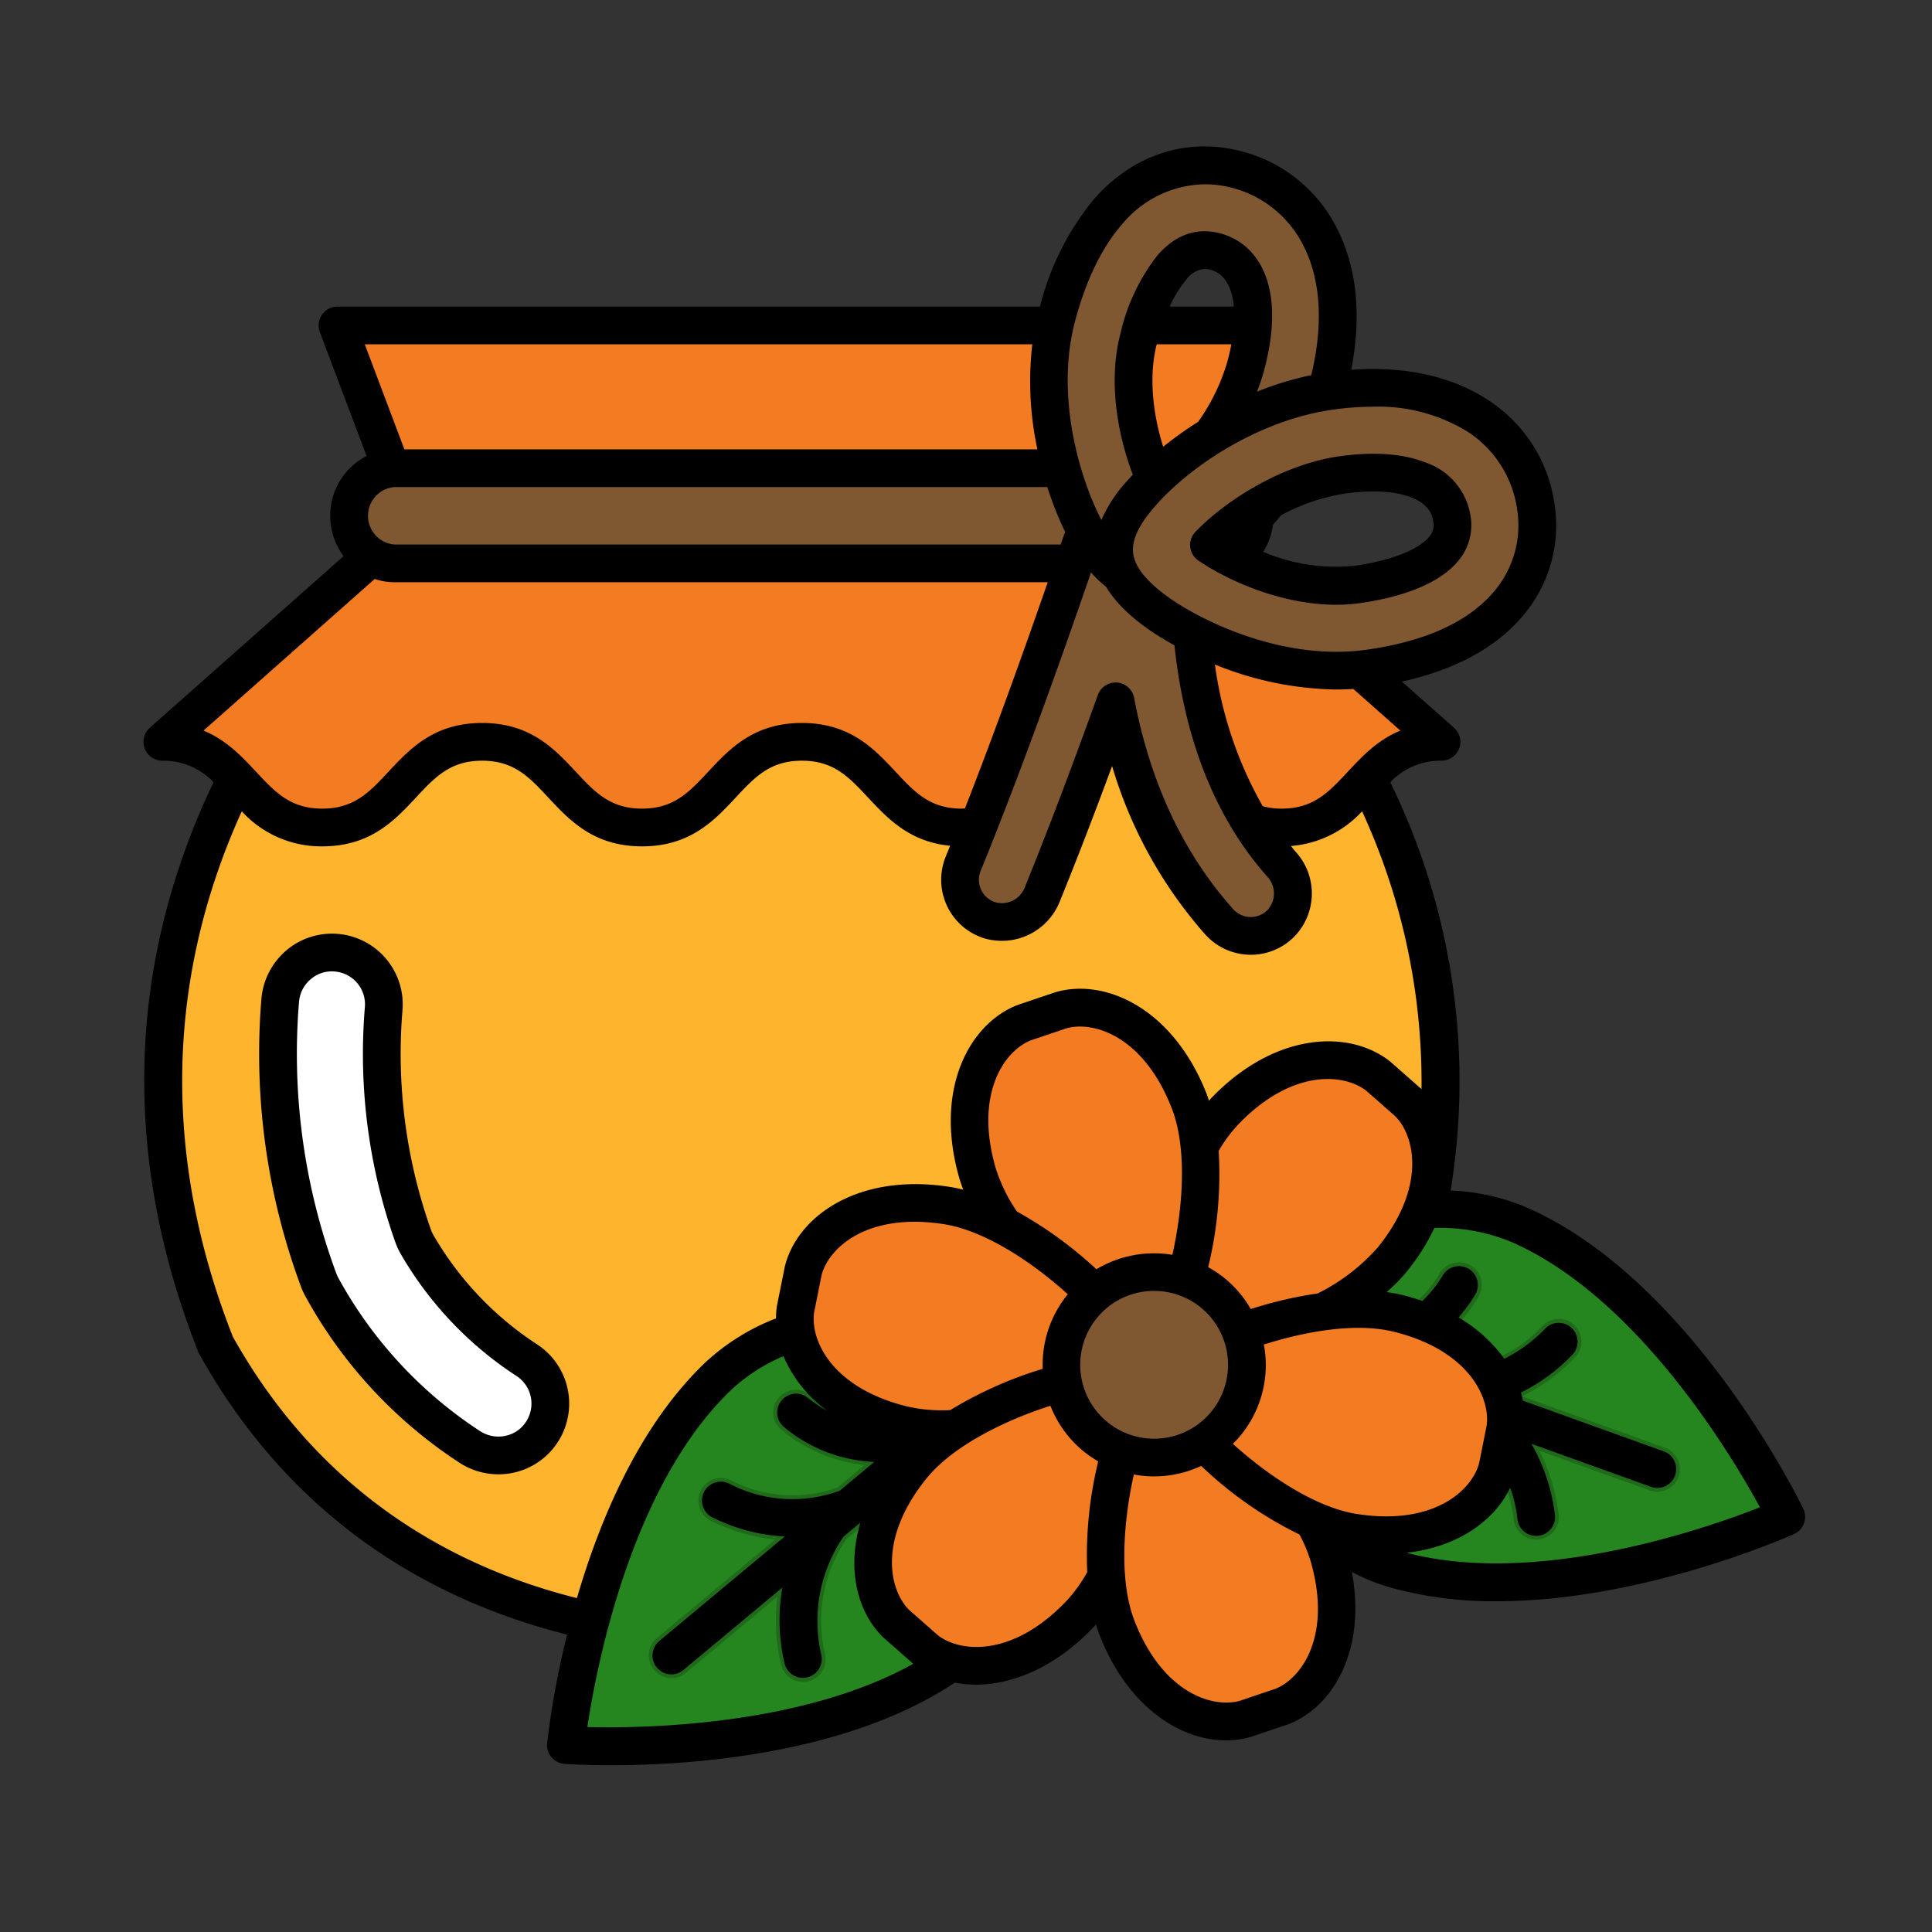 <svg xmlns="http://www.w3.org/2000/svg" width="60"
          height="60" x="0" y="0" viewBox="0 0 256 256" style="enable-background:new 0 0 512 512">
          <rect x="0" y="0" width="256" height="256" fill="#333333" stroke="none"/>
          <g>
            <path fill="#ffb42e"
              d="M45.109 82.337C30.753 99.34 10.857 133.32 28.586 178.19c22.63 40.644 66.8 39.365 77.673 38.381 10.873.983 55.044 2.263 77.674-38.381 17.729-44.871-2.167-78.85-16.523-95.854z"
              opacity="1" data-original="#ffb42e"></path>
            <path fill="#ffffff"
              d="M72.258 188.923a6.888 6.888 0 0 1-9.995 2.813 59.103 59.103 0 0 1-19.589-21.142 6.867 6.867 0 0 1-.47-1.033 85.99 85.99 0 0 1-5.072-37.033 6.887 6.887 0 0 1 8.1-6.2l.019.003a6.838 6.838 0 0 1 5.59 7.304 72.025 72.025 0 0 0 3.873 30.054 6.962 6.962 0 0 0 .593 1.29 45.336 45.336 0 0 0 14.502 15.255 6.843 6.843 0 0 1 2.46 8.666z"
              opacity="1" data-original="#ffffff"></path>
            <path fill="#f37c22"
              d="M156.043 68H54.476l-9.957-25H166zM158.966 69.922l32.038 28.375c-10.594 0-10.594 11.35-21.189 11.35s-10.594-11.35-21.189-11.35-10.593 11.35-21.186 11.35-10.593-11.35-21.186-11.35-10.593 11.35-21.186 11.35-10.593-11.35-21.185-11.35-10.592 11.35-21.183 11.35-10.593-11.35-21.185-11.35l32.037-28.375z"
             ></path>
            <path fill="#7f5831" d="M160.236 74.651H52.283a6.312 6.312 0 0 1 0-12.61h107.953a6.312 6.312 0 0 1 0 12.61z"
              ></path>
            <path fill="#25861f"
              d="M184.764 207.909c22.143 6.44 51.921-6.919 51.921-6.919s-14.224-29.374-35.327-38.675c-15.581-6.866-37.177 5.222-37.177 5.222l-2.293 6.229-2.248 6.246s8.774 23.141 25.124 27.897z"
              ></path>
            <path fill="#1f6b19"
              d="m220.616 191.834-18.959-6.822a24.623 24.623 0 0 0 7.042-5.149 3 3 0 1 0-4.326-4.157 17.44 17.44 0 0 1-12.84 5.662l-4.247-1.528a20.496 20.496 0 0 0 8.614-8.033 3 3 0 0 0-5.129-3.115 14.114 14.114 0 0 1-15.637 6.756c-.035-.01-.07-.01-.104-.019l-10.359-3.728a3 3 0 1 0-2.031 5.646l11.26 4.052a2.99 2.99 0 0 0 .492.458c8.272 6.023 8.306 16.998 8.306 17.108a3 3 0 0 0 2.963 3.027h.038a3 3 0 0 0 2.999-2.964 30.827 30.827 0 0 0-3.491-13.56l7.596 2.734a18.984 18.984 0 0 1 7.76 13.049 3 3 0 0 0 2.988 2.761c.076 0 .153-.003.23-.009a3 3 0 0 0 2.763-3.218 25.15 25.15 0 0 0-2.577-8.565l14.617 5.26a3 3 0 1 0 2.032-5.646z"
              ></path>
            <path fill="#25861f"
              d="M126.568 219.877c-18.76 13.739-51.583 11.351-51.583 11.351s3.348-32.738 20.136-48.828c12.395-11.88 37.027-7.874 37.027-7.874l4.32 5.111 4.284 5.143s-.332 24.953-14.184 35.097z"
              ></path>
            <path fill="#1f6b19"
              d="M137.36 179.045a3 3 0 0 0-4.225-.385l-8.535 7.11c-.032.021-.068.035-.1.058a14.318 14.318 0 0 1-17.165-1.018 3 3 0 0 0-3.754 4.681 20.606 20.606 0 0 0 10.989 4.633l-3.555 2.96a17.6 17.6 0 0 1-14.144-.935 3 3 0 1 0-2.642 5.387 24.851 24.851 0 0 0 8.488 2.46L87.07 217.03a3 3 0 1 0 3.84 4.61l12.085-10.066a25.36 25.36 0 0 0 .503 9.057 3 3 0 1 0 5.777-1.618 19.282 19.282 0 0 1 2.866-15.057l6.305-5.252a31.06 31.06 0 0 0 1.357 14.105 3 3 0 0 0 5.616-2.11c-.038-.105-3.797-10.527 1.973-19.098a3.002 3.002 0 0 0 .308-.604l9.277-7.728a3 3 0 0 0 .384-4.224z"
              ></path>
            <g fill="#f37c22">
              <path
                d="m186.247 145.782.299.263c3.793 3.686 5.05 11.972-1.975 20.738s-25.002 13.236-26.506 11.774l-.393-.345-3.258-2.867-.393-.346c-1.64-1.305.503-19.704 8.303-27.79s16.178-7.891 20.318-4.6l.298.264z"
                fill="#f37c22"></path>
              <path
                d="m140.238 133.98.377-.128c5.089-1.441 12.894 1.612 16.972 12.08s-1.039 28.27-3.056 28.841l-.496.168-4.111 1.388-.497.167c-1.95.769-16.813-10.287-19.914-21.084s1.254-17.958 6.175-19.896l.377-.127z"
                fill="#f37c22"></path>
              <path
                d="m106.35 168.775.078-.39c1.296-5.128 7.843-10.36 18.947-8.66s23.963 15.035 23.45 17.068l-.103.514-.854 4.254-.103.514c-.31 2.073-17.315 9.417-28.217 6.704s-14.924-10.065-14.143-15.296l.079-.39z"
                fill="#f37c22"></path>
              <path
                d="m119.067 215.424-.3-.262c-3.792-3.686-5.05-11.972 1.975-20.738s25.002-13.236 26.506-11.774l.393.345 3.258 2.867.393.346c1.641 1.305-.502 19.704-8.302 27.79s-16.179 7.891-20.318 4.6l-.299-.264z"
                fill="#f37c22"></path>
              <path
                d="m165.352 227.642-.377.127c-5.089 1.442-12.894-1.611-16.972-12.079s1.039-28.27 3.056-28.841l.496-.168 4.111-1.388.497-.168c1.95-.768 16.813 10.288 19.914 21.085s-1.254 17.957-6.175 19.896l-.377.127z"
                fill="#f37c22"></path>
              <path
                d="m198.508 194.044-.078.39c-1.296 5.128-7.843 10.36-18.947 8.66s-23.963-15.036-23.45-17.068l.103-.514.854-4.255.103-.513c.31-2.073 17.315-9.417 28.217-6.704s14.924 10.065 14.143 15.296l-.079.39z"
                fill="#f37c22"></path>
            </g>
            <circle cx="152.928" cy="180.842" r="12.292" fill="#7f5831" transform="rotate(-48.65 152.908 180.783)" ></circle>
            <path fill="#7f5831"
              d="M169.816 114.529c-10.483-11.801-12.417-28.132-12.136-40.027a7.401 7.401 0 0 0-7.408-7.565 7.408 7.408 0 0 0-7.015 5.02c-4.058 11.91-9.91 28.475-15.63 42.5a5.619 5.619 0 0 0 3.548 7.49 5.738 5.738 0 0 0 6.926-3.42c3.324-8.16 6.686-17.144 9.722-25.592 1.88 9.98 5.887 20.449 13.729 29.206a5.618 5.618 0 0 0 8.1.281 5.735 5.735 0 0 0 .164-7.893z"
              ></path>
            <path fill="#7f5831"
              d="M166.882 67.79c-2.899 3.334-10.288 10.91-16.275 9.296-4.952-1.337-8.071-8.99-9.49-13.432-1.406-4.407-3.413-13.111-1.045-21.887 1.546-5.729 3.799-10.322 6.696-13.653 4.596-5.284 10.887-7.329 17.26-5.609 9.135 2.465 16.352 12.367 11.882 28.933a42.417 42.417 0 0 1-9.028 16.353zm-13.178-2.912a33.505 33.505 0 0 0 11.359-16.367c2.186-8.1.668-13.91-3.962-15.159-1.39-.375-3.51-.562-5.856 2.136a23.701 23.701 0 0 0-4.326 9.206c-2.065 7.65.74 16.168 2.785 20.184z"
              ></path>
            <path fill="#7f5831"
              d="M201.335 80.21c-3.795 4.362-9.925 7.172-18.221 8.351-9 1.279-17.394-1.775-21.596-3.71-4.236-1.95-11.451-5.98-12.173-11.059-.364-2.56.718-5.193 3.406-8.284 5.003-5.75 14.716-12.216 25.139-13.698 16.986-2.415 25.934 5.957 27.265 15.324a15.956 15.956 0 0 1-3.82 13.075zm-39.492-7.998c3.738 2.52 11.847 6.34 19.69 5.226 5.388-.766 9.41-2.4 11.325-4.602a4.834 4.834 0 0 0 1.174-4.12c-.675-4.747-6.254-6.963-14.561-5.782-7.515 1.068-14.375 5.898-17.628 9.278z"
              ></path>
            <path
              d="M71.162 178.131a42.952 42.952 0 0 1-13.705-14.429 4.395 4.395 0 0 1-.378-.825 69.63 69.63 0 0 1-3.748-29.017 9.371 9.371 0 0 0-14.991-8.25 9.48 9.48 0 0 0-3.698 6.694 88.59 88.59 0 0 0 5.208 38.1 9.384 9.384 0 0 0 .644 1.412 61.68 61.68 0 0 0 20.413 22.021 9.458 9.458 0 0 0 7.738 1.153 9.339 9.339 0 0 0 5.877-5.003l.01-.025a9.368 9.368 0 0 0-3.37-11.83zm-1.165 9.727-.005.01a4.282 4.282 0 0 1-2.725 2.316 4.46 4.46 0 0 1-3.649-.549 56.736 56.736 0 0 1-18.76-20.259 4.35 4.35 0 0 1-.302-.663 83.617 83.617 0 0 1-4.934-35.962 4.407 4.407 0 0 1 1.74-3.157 4.281 4.281 0 0 1 2.606-.883 4.505 4.505 0 0 1 .827.077 4.363 4.363 0 0 1 3.556 4.62 74.604 74.604 0 0 0 3.997 31.09 9.437 9.437 0 0 0 .808 1.755 47.907 47.907 0 0 0 15.299 16.083 4.36 4.36 0 0 1 1.542 5.522z"
              fill="#000000"></path>
            <path
              d="M238.935 199.9c-.596-1.232-14.875-30.311-36.569-39.872a28.545 28.545 0 0 0-10.15-2.277 90.012 90.012 0 0 0-7.997-54.102 9.142 9.142 0 0 1 6.785-2.852 2.5 2.5 0 0 0 1.657-4.372l-6.898-6.109c6.943-1.545 12.254-4.381 15.808-8.466a18.391 18.391 0 0 0 4.409-15.067 19.652 19.652 0 0 0-8.868-13.82c-4.764-3.118-10.964-4.47-18.07-3.965 1.368-6.99.784-13.308-1.728-18.417a19.652 19.652 0 0 0-12.634-10.49c-7.33-1.979-14.548.347-19.799 6.383a36.256 36.256 0 0 0-7.078 14.15H44.719a2.5 2.5 0 0 0-2.339 3.383l6.197 16.421a8.835 8.835 0 0 0-4.819 7.918 8.936 8.936 0 0 0 1.767 5.346L19.857 96.425a2.5 2.5 0 0 0 1.658 4.372 9.14 9.14 0 0 1 6.784 2.852c-9.018 18.814-14.21 44.652-2.038 75.46a2.551 2.551 0 0 0 .14.298c12.763 22.923 31.952 32.975 48.745 37.185a113.676 113.676 0 0 0-2.648 14.382 2.501 2.501 0 0 0 2.306 2.748c.344.025 2.623.18 6.153.18 10.27 0 31.107-1.314 45.562-10.945a14.763 14.763 0 0 0 2.774.268c4.81 0 10.401-2.211 15.495-7.492.15-.154.286-.331.431-.492.142.46.284.92.455 1.357 3.747 9.62 10.744 14.01 16.792 14.01a11.698 11.698 0 0 0 3.191-.433c.04-.011.08-.024.12-.037l4.922-1.663c.04-.013.08-.028.118-.043 5.848-2.303 10.252-9.83 8.306-20.147a26.237 26.237 0 0 0 4.942 2.024 51.196 51.196 0 0 0 14.265 1.864c19.258 0 38.38-8.454 39.379-8.902a2.499 2.499 0 0 0 1.227-3.37zm-60.352-97.634c-2.546 2.727-4.557 4.88-8.768 4.88a9.744 9.744 0 0 1-2.493-.315 52.05 52.05 0 0 1-6.34-18.781 44.027 44.027 0 0 0 16.112 3.314c.734 0 1.478-.027 2.227-.075l6.233 5.52c-3.04 1.245-5.09 3.44-6.971 5.457zm-10.673 18.361a3.118 3.118 0 0 1-4.497-.153c-6.605-7.378-11.025-16.799-13.134-28.002a2.5 2.5 0 0 0-2.259-2.03 2.456 2.456 0 0 0-.199-.007 2.5 2.5 0 0 0-2.351 1.654c-3.482 9.686-6.74 18.264-9.685 25.495a3.237 3.237 0 0 1-3.867 1.977 3.119 3.119 0 0 1-1.977-4.16c5.307-13.011 10.716-28.18 14.626-39.554a14.12 14.12 0 0 0 1.984 1.893c1.903 3.187 5.468 5.796 9.072 7.774 1.081 10.24 4.323 21.668 12.324 30.675a3.244 3.244 0 0 1-.037 4.438zm14-66.734a22.545 22.545 0 0 1 12.464 3.253 14.714 14.714 0 0 1 6.655 10.34 13.518 13.518 0 0 1-3.231 11.082c-3.389 3.896-9.002 6.425-16.686 7.518-8.366 1.19-16.246-1.686-20.199-3.506-6.327-2.912-10.343-6.329-10.743-9.14-.16-1.126-.042-3.004 2.818-6.291 4.697-5.4 13.817-11.472 23.603-12.864a37.894 37.894 0 0 1 5.319-.392zm-18.75-8.269a29.48 29.48 0 0 1-.512 2.236 26.55 26.55 0 0 1-3.891 8.034 49.077 49.077 0 0 0-4.633 3.306c-1.21-3.89-2.019-8.957-.857-13.575zm-8.161-5a14.659 14.659 0 0 1 2.133-3.496 3.392 3.392 0 0 1 2.496-1.498 3.047 3.047 0 0 1 .822.136c1.765.476 2.801 2.231 3.04 4.858zm-12.513 1.794c1.446-5.36 3.522-9.62 6.167-12.663a14.513 14.513 0 0 1 11.009-5.338 14.23 14.23 0 0 1 3.715.502 14.716 14.716 0 0 1 9.45 7.868c2.213 4.5 2.511 10.338.922 16.92a41.567 41.567 0 0 0-7.196 2.197 26.444 26.444 0 0 0 .923-2.741c3.094-11.463-.929-16.93-5.723-18.224-3.156-.853-5.978.128-8.395 2.908a26.144 26.144 0 0 0-4.854 10.196c-1.728 6.408-.414 13.576 1.6 18.852-.307.326-.608.65-.889.973a18.599 18.599 0 0 0-3.274 5.044 38.939 38.939 0 0 1-2.443-6.018c-1.322-4.146-3.213-12.32-1.012-20.475zm-3.71 22.123a45.49 45.49 0 0 0 2.365 5.959c-.09.213-.175.429-.25.65l-.342 1.002H52.282a3.817 3.817 0 0 1 0-7.611zM48.335 45.624h88.45a42.627 42.627 0 0 0 .677 13.917H53.585zm-21.37 51.185 22.687-20.092a8.234 8.234 0 0 0 2.631.434h86.545c-3.114 8.983-6.998 19.815-10.967 29.968-.143.005-.27.028-.42.028-4.21 0-6.22-2.154-8.766-4.881-2.83-3.033-6.037-6.47-12.42-6.47s-9.591 3.438-12.421 6.47c-2.545 2.727-4.555 4.88-8.765 4.88s-6.22-2.154-8.764-4.88c-2.83-3.032-6.038-6.47-12.421-6.47s-9.59 3.438-12.42 6.47c-2.544 2.727-4.555 4.88-8.764 4.88s-6.22-2.154-8.764-4.88c-1.882-2.016-3.931-4.212-6.97-5.457zm3.886 80.31c-11.08-28.17-6.835-51.962 1.186-69.616a14.226 14.226 0 0 0 10.663 4.644c6.383 0 9.59-3.437 12.42-6.47 2.544-2.726 4.555-4.88 8.764-4.88s6.22 2.154 8.764 4.88c2.83 3.033 6.038 6.47 12.421 6.47s9.591-3.437 12.421-6.47c2.545-2.726 4.555-4.88 8.765-4.88s6.22 2.154 8.764 4.88c2.592 2.776 5.507 5.883 10.878 6.39-.195.483-.39.97-.585 1.447a8.12 8.12 0 0 0 5.12 10.822 8.265 8.265 0 0 0 9.985-4.865c2.16-5.305 4.486-11.323 6.941-17.961a58.99 58.99 0 0 0 12.332 22.3 8.114 8.114 0 0 0 6.049 2.702l.177-.002a8.1 8.1 0 0 0 5.476-2.293 8.192 8.192 0 0 0 .294-11.348c-.222-.25-.42-.515-.634-.77a14.301 14.301 0 0 0 9.43-4.597 85.843 85.843 0 0 1 7.876 36.826c-.024-.024-.045-.052-.07-.076q-.045-.044-.094-.086l-3.9-3.431a2.488 2.488 0 0 0-.095-.081c-5.348-4.254-15.198-3.966-23.673 4.82-.115.119-.22.256-.332.38-.093-.276-.173-.563-.277-.83-4.431-11.374-13.408-15.441-19.983-13.576-.04.01-.08.023-.119.037l-4.924 1.662-.118.043c-6.36 2.505-11.033 11.18-7.663 22.912.147.511.33 1.023.523 1.535a20.314 20.314 0 0 0-1.878-.383c-12.065-1.845-20.075 3.892-21.75 10.518-.01.04-.02.081-.027.122l-1.022 5.098c-.008.04-.016.08-.022.121a11.37 11.37 0 0 0-.11 1.58 29.108 29.108 0 0 0-9.431 5.902c-8.708 8.346-13.91 20.746-16.947 31.163-15.733-3.943-33.67-13.322-45.594-34.64zm130.628-24.622a19.223 19.223 0 0 1 2.645-3.551c7.123-7.383 13.994-6.692 16.918-4.414l3.555 3.128.003.002.246.216c2.63 2.61 4.188 9.34-2.225 17.342a25.957 25.957 0 0 1-8.025 6.168 54.08 54.08 0 0 0-8.86 2.069 14.588 14.588 0 0 0-5.646-5.55 51.92 51.92 0 0 0 1.389-15.41zm-26.724 8.038a21.629 21.629 0 0 1-2.839-5.813c-2.831-9.857 1.204-15.465 4.637-16.858l4.486-1.515h.001l.312-.105c3.572-.973 10.183 1.04 13.907 10.596 2.17 5.568 1.378 13.709.087 19.43a14.846 14.846 0 0 0-10.067 1.915 53.503 53.503 0 0 0-10.524-7.65zm6.733 10.96a14.72 14.72 0 0 0-3.321 9.88 53.324 53.324 0 0 0-12.255 5.471 20.785 20.785 0 0 1-5.76-.494c-9.953-2.476-12.792-8.775-12.28-12.444l.931-4.641.065-.324c.944-3.582 5.993-8.298 16.13-6.746 5.74.879 12.176 5.392 16.49 9.297zm-63.662 57.35c1.197-7.963 5.791-31.956 19.026-44.64a23.528 23.528 0 0 1 6.959-4.504 17.37 17.37 0 0 0 5.814 7.24 17.692 17.692 0 0 1-2.602-1.741 2.5 2.5 0 0 0-3.127 3.901 19.918 19.918 0 0 0 11.957 4.606l-4.576 3.812a18.057 18.057 0 0 1-14.625-.92 2.5 2.5 0 1 0-2.203 4.488 24.205 24.205 0 0 0 9.535 2.506L87.39 217.415a2.5 2.5 0 1 0 3.2 3.841l13.078-10.893a25.051 25.051 0 0 0 .31 10.134 2.5 2.5 0 1 0 4.815-1.348 19.818 19.818 0 0 1 2.98-15.537l2.227-1.856c-1.845 6.293-.336 11.932 3.025 15.199.03.028.06.057.092.084l3.889 3.422c-14.84 8.27-35.834 8.562-43.18 8.383zm66.236-20.529a19.755 19.755 0 0 1-2.87 3.946c-7.124 7.382-13.995 6.691-16.919 4.414l-3.554-3.128h-.001l-.247-.218c-2.631-2.609-4.19-9.338 2.223-17.342 3.676-4.586 10.926-7.944 16.492-9.712a14.629 14.629 0 0 0 6.334 7.365 52.691 52.691 0 0 0-1.458 14.675zm1.515-33.942a9.73 9.73 0 0 1 6.728-3.303q.319-.02.637-.02a9.793 9.793 0 1 1-7.365 3.323zm23.462 49.385-4.485 1.515h-.001l-.313.105c-3.57.974-10.184-1.04-13.907-10.596-2.166-5.559-1.38-13.682-.093-19.402a14.74 14.74 0 0 0 8.928-1.14 51.582 51.582 0 0 0 13.017 9.091 18.645 18.645 0 0 1 1.49 3.57c2.832 9.856-1.203 15.464-4.636 16.857zm-5.686-32.451c.23-.229.465-.448.682-.694a14.694 14.694 0 0 0 3.656-10.715 14.96 14.96 0 0 0-.224-1.739c5.317-1.696 12.125-2.966 17.241-1.693 9.953 2.476 12.792 8.775 12.28 12.445l-.93 4.64-.065.324c-.944 3.583-5.993 8.303-16.131 6.746-5.748-.88-12.194-5.406-16.509-9.315zm23.02 14.442c6.886-.768 11.702-4.323 13.73-8.621a18.153 18.153 0 0 1 .96 4.081 2.5 2.5 0 0 0 2.489 2.302c.063 0 .128-.002.192-.007a2.5 2.5 0 0 0 2.304-2.682 24.876 24.876 0 0 0-3.124-9.51l15.83 5.697a2.5 2.5 0 1 0 1.694-4.705l-18.654-6.713a13.114 13.114 0 0 0-.26-1.074 24.168 24.168 0 0 0 6.806-5 2.5 2.5 0 0 0-3.605-3.465 19.302 19.302 0 0 1-5.407 3.984 19.54 19.54 0 0 0-6.06-5.463 22.505 22.505 0 0 0 2.205-3.026 2.5 2.5 0 0 0-4.273-2.596 16.923 16.923 0 0 1-2.721 3.432 30.474 30.474 0 0 0-2.564-.77 20.708 20.708 0 0 0-2.18-.403 22.409 22.409 0 0 0 2.788-2.864 28.033 28.033 0 0 0 3.542-5.637 24.722 24.722 0 0 1 10.287 1.893c16.59 7.313 29.017 28.088 32.85 35.12-7.325 2.875-29.521 10.573-46.83 6.027z"
              fill="#000000"></path>
            <path
              d="M158.796 74.285c4.253 2.867 11.254 5.848 18.244 5.848a22.704 22.704 0 0 0 3.194-.22c4.234-.602 9.9-2.034 12.86-5.436a7.359 7.359 0 0 0 1.763-6.114 8.929 8.929 0 0 0-5.971-7.084c-2.963-1.177-6.911-1.46-11.416-.82-7.551 1.073-15.023 5.805-19.078 10.02a2.5 2.5 0 0 0 .404 3.806zm9.877-4.745.096-.108c.31-.355.634-.75.96-1.146a26.071 26.071 0 0 1 8.444-2.876c3.647-.519 6.712-.341 8.868.516 2.564 1.018 2.791 2.616 2.866 3.142a2.35 2.35 0 0 1-.586 2.127c-1.475 1.698-5.135 3.106-9.79 3.768a24.568 24.568 0 0 1-12.143-1.84 8.919 8.919 0 0 0 1.285-3.583z"
              fill="#000000"></path>
          </g>
        </svg>